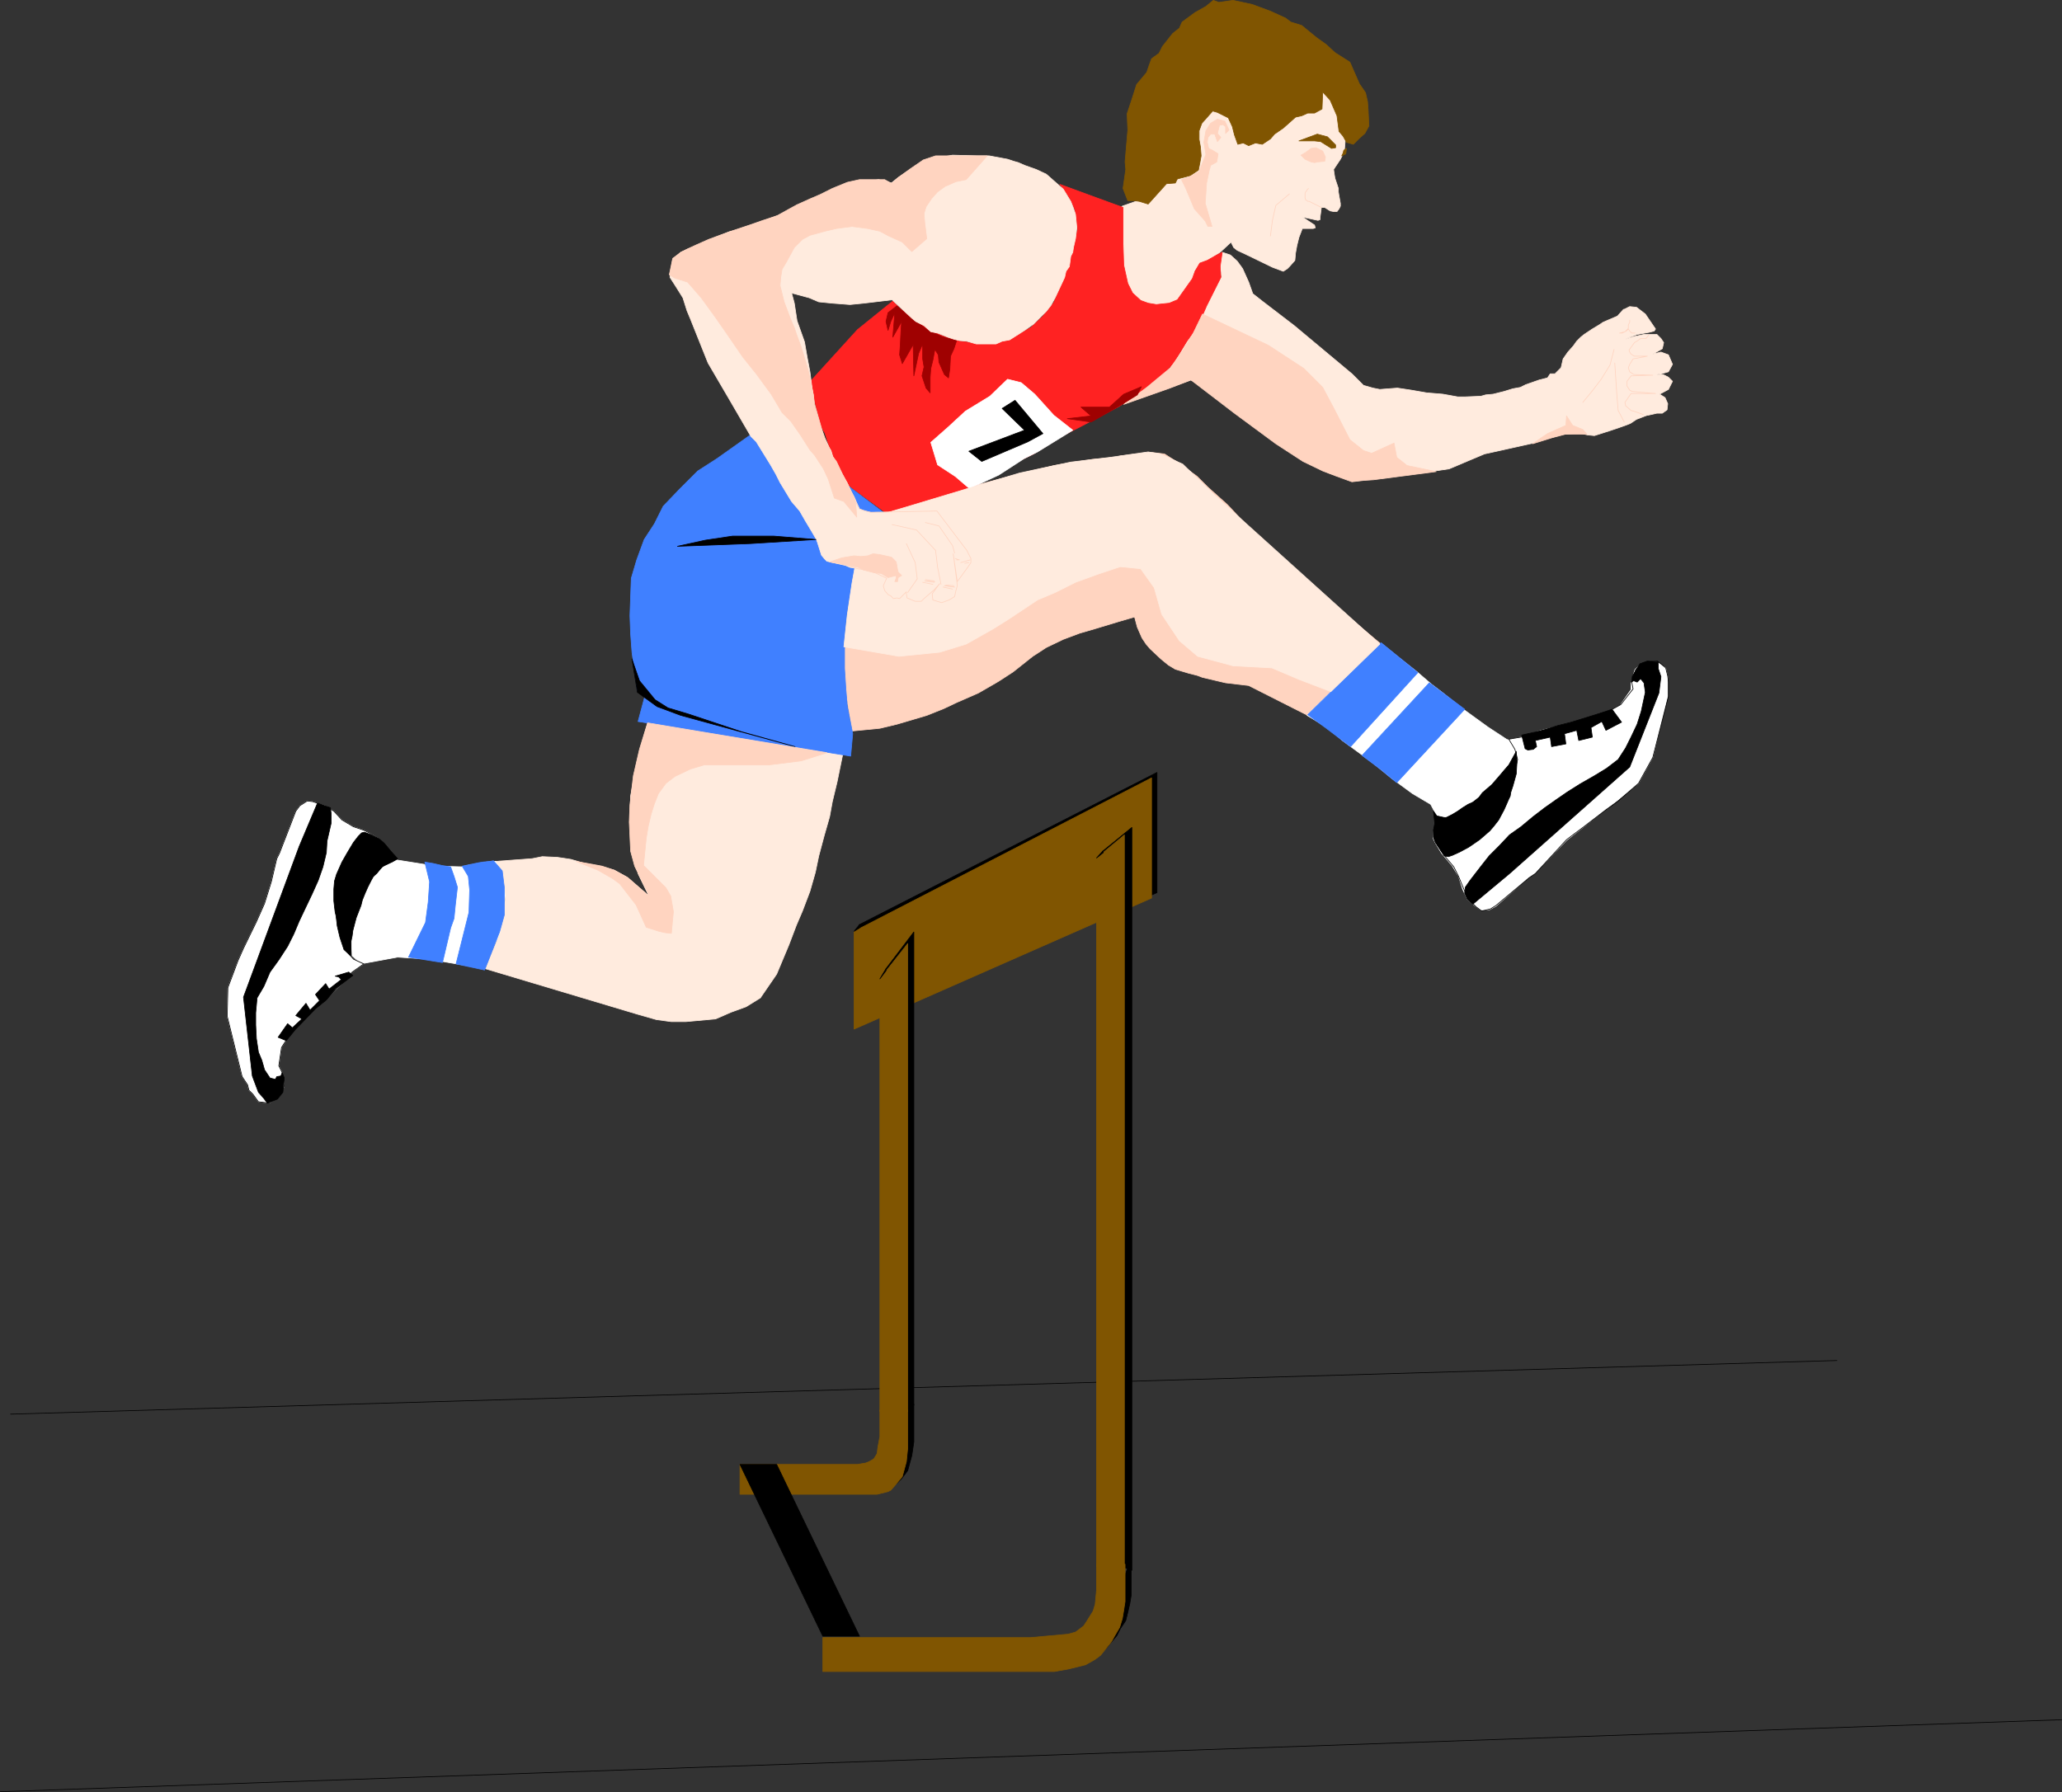 <?xml version="1.0" encoding="UTF-8" standalone="no"?>
<svg
   version="1.0"
   width="129.809mm"
   height="112.833mm"
   id="svg78"
   sodipodi:docname="Hurdles 12.wmf"
   xmlns:inkscape="http://www.inkscape.org/namespaces/inkscape"
   xmlns:sodipodi="http://sodipodi.sourceforge.net/DTD/sodipodi-0.dtd"
   xmlns="http://www.w3.org/2000/svg"
   xmlns:svg="http://www.w3.org/2000/svg">
  <rect width="100%" height="100%" fill="#333333" stroke="none"/>
  <sodipodi:namedview
     id="namedview78"
     pagecolor="#ffffff"
     bordercolor="#000000"
     borderopacity="0.25"
     inkscape:showpageshadow="2"
     inkscape:pageopacity="0.0"
     inkscape:pagecheckerboard="0"
     inkscape:deskcolor="#d1d1d1"
     inkscape:document-units="mm" />
  <defs
     id="defs1">
    <pattern
       id="WMFhbasepattern"
       patternUnits="userSpaceOnUse"
       width="6"
       height="6"
       x="0"
       y="0" />
  </defs>
  <path
     style="fill:none;stroke:#000000;stroke-width:0.162px;stroke-linecap:round;stroke-linejoin:round;stroke-miterlimit:4;stroke-dasharray:none;stroke-opacity:1"
     d="M 2.505,336.527 437.047,323.76"
     id="path1" />
  <path
     style="fill:#ffebde;fill-opacity:1;fill-rule:evenodd;stroke:#ffebde;stroke-width:0.162px;stroke-linecap:round;stroke-linejoin:round;stroke-miterlimit:4;stroke-dasharray:none;stroke-opacity:1"
     d="m 266.236,49.853 -12.605,28.603 29.734,-6.625 0.97,-7.433 1.293,-1.778 2.747,-1.131 2.101,-1.616 2.424,-2.262 0.646,1.293 0.808,0.646 2.747,1.293 5.656,2.747 2.586,0.97 0.97,-0.646 0.485,-0.485 1.293,-1.454 0.162,-1.778 0.323,-1.778 0.485,-1.939 0.808,-2.101 h 2.586 l 0.485,-0.162 -0.162,-0.646 -2.909,-1.939 3.717,0.808 0.485,-0.162 v -0.323 -0.162 l 0.162,-1.131 0.162,-1.293 h 0.808 l 1.293,0.808 0.808,0.162 h 0.808 l 0.485,-0.646 0.162,-0.323 0.162,-0.323 v -0.646 l -0.323,-1.778 -0.162,-0.97 v -0.808 l -0.808,-2.424 -0.162,-0.97 -0.162,-1.131 0.97,-1.454 0.646,-0.97 0.646,-1.293 0.323,-0.97 0.162,-1.939 1.454,-7.272 -30.704,-23.916 -19.877,45.247 -0.646,0.162 -3.232,1.131 z"
     id="path2" />
  <path
     style="fill:#ffd4c0;fill-opacity:1;fill-rule:evenodd;stroke:#ffd4c0;stroke-width:0.162px;stroke-linecap:round;stroke-linejoin:round;stroke-miterlimit:4;stroke-dasharray:none;stroke-opacity:1"
     d="m 202.727,173.96 6.626,-0.646 4.04,-0.97 7.11,-2.101 4.04,-1.616 3.07,-1.454 5.171,-2.262 4.202,-2.424 0.808,-0.485 3.232,-2.101 4.686,-3.717 3.232,-2.101 4.04,-1.939 3.878,-1.454 3.878,-1.131 5.333,-1.616 3.878,-1.131 0.646,2.424 1.131,2.586 0.97,1.454 0.97,1.131 2.586,2.424 1.778,1.454 1.616,0.97 3.232,0.97 1.939,0.485 1.293,0.485 5.494,1.293 5.494,0.646 14.382,7.272 14.382,-14.221 2.909,-2.747 -25.533,-21.331 -11.15,-11.958 -4.686,-4.202 -2.586,-2.586 -4.202,-3.07 -3.555,-2.262 -2.747,-0.323 -3.717,0.323 -4.04,0.485 -1.131,0.323 -5.494,0.485 -5.171,0.808 -3.878,0.646 -6.949,1.616 -6.141,1.616 -4.848,1.293 -4.04,1.293 -5.171,1.454 -18.099,5.333 -1.939,9.211 -1.616,10.181 -1.131,9.696 -0.162,4.848 v 4.848 z"
     id="path3" />
  <path
     style="fill:#ffebde;fill-opacity:1;fill-rule:evenodd;stroke:#ffebde;stroke-width:0.162px;stroke-linecap:round;stroke-linejoin:round;stroke-miterlimit:4;stroke-dasharray:none;stroke-opacity:1"
     d="m 200.626,178.969 -1.454,7.11 -1.131,4.686 -0.646,3.555 -1.293,4.525 -1.293,4.848 -0.808,3.878 -1.293,4.525 -1.778,4.686 -1.454,3.394 -1.778,4.686 -2.909,6.949 -3.878,5.656 -3.394,2.101 -3.555,1.293 -3.717,1.616 -3.555,0.323 -3.555,0.323 h -3.394 l -3.555,-0.485 -4.525,-1.293 -36.198,-10.827 1.293,-3.232 1.454,-3.394 0.646,-3.232 0.808,-3.232 0.485,-3.232 -0.162,-3.07 -0.646,-3.232 -1.454,-2.909 8.726,-0.646 2.424,-0.485 3.555,0.162 3.232,0.485 3.232,0.97 3.555,0.646 3.555,0.97 2.909,1.616 5.333,4.525 -2.586,-5.333 -0.808,-4.525 -0.646,-4.686 -0.485,-4.363 0.162,-4.848 0.808,-4.525 0.97,-4.525 1.131,-4.363 1.131,-3.878 0.808,0.485 z"
     id="path4" />
  <path
     style="fill:#ffebde;fill-opacity:1;fill-rule:evenodd;stroke:#ffebde;stroke-width:0.162px;stroke-linecap:round;stroke-linejoin:round;stroke-miterlimit:4;stroke-dasharray:none;stroke-opacity:1"
     d="m 316.17,112.553 -5.979,-2.909 -10.181,-7.433 -4.363,-3.07 -9.211,-6.949 -3.07,-1.778 -15.675,5.494 5.171,-3.717 2.101,-1.131 3.07,-2.909 3.07,-4.686 2.262,-4.202 5.656,-10.665 1.616,-2.747 -0.646,-4.525 0.808,-1.293 1.939,0.646 1.616,1.454 1.293,1.778 1.454,3.232 0.97,2.747 2.262,1.778 7.595,5.818 13.736,11.473 1.778,1.778 0.97,0.97 2.262,0.646 1.616,0.323 4.202,-0.323 3.232,0.485 3.717,0.646 3.878,0.323 3.555,0.646 h 1.616 l 3.878,-0.162 1.131,-0.323 1.778,-0.162 2.586,-0.646 2.101,-0.646 1.778,-0.323 1.293,-0.646 3.232,-1.131 1.939,-0.485 0.646,-0.97 h 1.131 l 1.454,-1.454 0.485,-2.101 1.131,-1.616 1.293,-1.454 0.808,-1.131 0.97,-0.97 0.808,-0.646 1.939,-1.293 1.616,-0.97 0.97,-0.646 1.131,-0.485 2.262,-0.97 1.454,-1.616 h 0.162 l 1.293,-0.646 1.616,0.162 2.101,1.616 2.424,3.555 -0.323,0.485 -1.293,0.323 -2.747,0.485 -1.778,0.646 -0.97,0.485 2.101,-0.646 2.262,-0.485 h 1.616 1.454 l 0.97,0.97 0.646,0.97 -0.323,1.454 -2.262,1.293 1.939,-0.485 1.778,0.646 0.97,2.262 -0.97,1.778 -1.778,0.485 -0.97,0.162 h 1.454 l 1.293,0.646 0.97,0.97 -0.97,1.939 -2.101,1.131 1.293,0.808 0.646,1.454 -0.162,1.454 -1.131,0.808 h -1.293 l -2.101,0.485 h -0.162 l -0.485,0.162 -2.101,0.808 -1.454,0.97 -0.808,0.323 -2.262,0.808 -1.939,0.646 -3.555,1.131 -1.616,-0.162 -2.101,-0.485 -2.909,0.323 h -1.131 l -1.939,0.646 -2.424,0.485 -2.424,0.97 -11.635,2.586 -8.403,3.555 -7.918,1.131 -14.706,1.778 z"
     id="path5" />
  <path
     style="fill:#ff2222;fill-opacity:1;fill-rule:evenodd;stroke:#ff2222;stroke-width:0.162px;stroke-linecap:round;stroke-linejoin:round;stroke-miterlimit:4;stroke-dasharray:none;stroke-opacity:1"
     d="m 252.177,43.874 2.262,3.232 1.293,2.747 0.646,4.686 -0.97,4.202 -1.131,4.202 -1.616,4.202 -1.939,4.848 -2.586,3.232 -2.909,2.747 -3.394,1.778 -4.848,1.778 -4.686,0.162 -3.717,-0.485 -4.363,-1.293 -3.394,-1.616 -3.555,-2.424 -2.909,-2.262 -1.939,-1.939 -8.403,6.787 -11.312,12.443 2.586,10.504 0.97,1.616 3.555,10.989 10.827,7.918 9.05,-2.262 5.01,-1.293 4.202,-1.778 2.909,-0.808 4.363,-2.586 5.656,-3.232 4.04,-1.939 6.302,-4.04 4.202,-2.101 6.787,-3.555 3.07,-1.616 4.848,-3.232 2.909,-1.939 2.586,-2.101 2.747,-3.232 3.07,-5.01 2.586,-3.555 2.101,-4.848 3.394,-6.787 -0.162,-2.586 0.485,-3.394 -1.293,0.646 -2.262,1.293 -1.778,0.646 -1.131,1.939 -0.646,1.778 -3.555,5.01 -1.939,0.808 -1.616,0.162 -1.454,0.162 -1.939,-0.323 -1.778,-0.646 -1.939,-1.778 -1.131,-2.262 -0.97,-4.363 -0.162,-5.01 v -3.878 -4.848 l -3.555,-1.293 z"
     id="path6" />
  <path
     style="fill:#ffd4c0;fill-opacity:1;fill-rule:evenodd;stroke:#ffd4c0;stroke-width:0.162px;stroke-linecap:round;stroke-linejoin:round;stroke-miterlimit:4;stroke-dasharray:none;stroke-opacity:1"
     d="m 314.716,92.191 -4.525,-4.525 -8.403,-5.494 -15.675,-7.433 -2.262,4.686 -2.586,4.202 -2.747,3.878 -5.656,4.686 -5.494,4.04 10.989,-3.878 5.01,-1.939 10.342,7.918 9.858,7.272 6.464,4.202 4.686,2.262 3.394,1.293 3.555,1.293 2.747,-0.323 2.424,-0.162 14.867,-1.939 -6.949,-1.454 -2.424,-1.939 -0.646,-3.394 -5.333,2.424 -1.939,-0.646 -3.232,-2.586 -3.717,-7.272 z"
     id="path7" />
  <path
     style="fill:#4080ff;fill-opacity:1;fill-rule:evenodd;stroke:#4080ff;stroke-width:0.162px;stroke-linecap:round;stroke-linejoin:round;stroke-miterlimit:4;stroke-dasharray:none;stroke-opacity:1"
     d="m 170.569,109.159 -4.525,2.909 -4.525,4.525 -3.717,3.878 -2.101,4.202 -2.424,3.717 -1.778,4.848 -1.293,4.363 -0.162,4.363 -0.162,4.525 0.162,4.363 0.323,4.363 0.646,4.686 0.646,4.525 1.939,0.646 -1.778,6.625 50.581,8.241 0.485,-5.333 -1.293,-6.625 -0.323,-3.878 -0.323,-5.01 v -4.525 l 0.162,-4.525 0.485,-4.525 3.878,-22.462 4.686,-1.131 -27.957,-21.008 z"
     id="path8" />
  <path
     style="fill:#ffffff;fill-opacity:1;fill-rule:evenodd;stroke:#ffffff;stroke-width:0.162px;stroke-linecap:round;stroke-linejoin:round;stroke-miterlimit:4;stroke-dasharray:none;stroke-opacity:1"
     d="m 255.247,102.372 -4.525,-3.555 -4.525,-5.01 -3.232,-2.747 -3.232,-0.808 -4.202,4.04 -5.818,3.555 -4.202,3.878 -4.04,3.555 1.616,5.333 4.202,2.747 3.394,2.909 6.949,-3.232 5.979,-3.878 3.232,-1.616 z"
     id="path9" />
  <path
     style="fill:#ffffff;fill-opacity:1;fill-rule:evenodd;stroke:#ffffff;stroke-width:0.162px;stroke-linecap:round;stroke-linejoin:round;stroke-miterlimit:4;stroke-dasharray:none;stroke-opacity:1"
     d="m 341.056,199.654 0.485,0.97 1.454,2.424 0.97,1.131 1.616,1.939 1.454,2.424 0.97,3.07 1.131,2.424 2.101,1.778 1.131,0.808 2.101,-0.162 1.454,-0.808 7.757,-6.787 1.454,-0.97 3.717,-3.878 3.878,-4.04 3.717,-2.909 5.494,-4.363 2.747,-2.101 5.171,-4.202 3.394,-6.141 3.555,-14.544 v -2.262 -1.131 -1.293 l -0.485,-2.101 -2.101,-1.454 -1.939,0.162 -1.616,0.323 -1.616,1.293 -0.97,3.07 v 1.778 l -2.586,3.717 -2.909,1.616 -1.454,0.323 -4.04,1.454 -10.342,2.586 -4.848,1.616 -3.232,0.646 1.616,2.262 0.808,2.424 -0.323,1.454 -0.485,0.646 -0.485,1.293 -0.808,1.454 -0.97,1.778 -1.293,2.101 -0.808,1.293 -0.97,1.454 -1.293,1.293 -1.293,1.454 -1.293,0.97 -3.07,1.616 -1.778,0.162 -1.939,0.808 -0.97,-0.323 -0.646,-0.485 -0.808,-0.97 -0.808,1.131 z"
     id="path10" />
  <path
     style="fill:#ffffff;fill-opacity:1;fill-rule:evenodd;stroke:#ffffff;stroke-width:0.162px;stroke-linecap:round;stroke-linejoin:round;stroke-miterlimit:4;stroke-dasharray:none;stroke-opacity:1"
     d="m 344.288,194.321 -0.97,0.162 -1.454,-0.323 -1.454,-2.747 -4.363,-2.586 -4.848,-3.555 -4.525,-3.717 -7.272,-5.333 -3.07,-2.747 -5.333,-3.232 17.614,-17.129 4.04,3.232 4.525,3.555 3.394,2.909 2.747,2.101 4.202,3.394 6.464,4.686 5.171,3.394 0.808,1.293 0.808,1.616 -1.616,2.586 -2.101,2.747 -2.262,2.262 -3.717,3.394 -2.101,1.454 -2.262,1.293 z"
     id="path11" />
  <path
     style="fill:#000000;fill-opacity:1;fill-rule:evenodd;stroke:#000000;stroke-width:0.162px;stroke-linecap:round;stroke-linejoin:round;stroke-miterlimit:4;stroke-dasharray:none;stroke-opacity:1"
     d="m 348.652,211.127 -0.162,1.454 0.646,1.454 1.293,1.131 8.726,-7.272 28.603,-25.371 6.949,-17.614 0.485,-3.878 -0.646,-1.939 v -1.616 l -2.586,-0.162 -1.778,0.646 -1.778,2.909 -0.323,1.454 0.646,-0.323 0.808,0.323 0.808,-0.808 0.808,0.97 0.323,2.262 -0.485,2.262 -0.485,2.262 -0.97,3.07 -1.454,3.07 -1.293,2.586 -1.778,2.747 -2.747,2.101 -2.909,1.778 -3.394,1.939 -3.07,1.939 -2.586,1.778 -2.747,1.939 -2.747,2.101 -2.909,2.424 -2.747,1.939 -2.424,2.586 -2.424,2.424 -1.778,2.262 -2.747,3.555 z"
     id="path12" />
  <path
     style="fill:#000000;fill-opacity:1;fill-rule:evenodd;stroke:#000000;stroke-width:0.162px;stroke-linecap:round;stroke-linejoin:round;stroke-miterlimit:4;stroke-dasharray:none;stroke-opacity:1"
     d="m 343.642,203.693 0.97,0.162 0.97,-0.323 1.778,-0.808 2.101,-1.131 2.586,-1.778 2.424,-2.101 0.97,-1.131 1.131,-1.454 1.293,-2.424 0.646,-1.454 0.485,-1.131 0.323,-0.646 0.162,-0.97 0.485,-1.454 0.808,-2.909 0.162,-2.747 -0.162,-2.586 -1.778,3.232 -1.131,1.293 -0.808,0.97 -2.101,2.424 -2.262,1.939 -0.808,1.131 -1.454,1.131 -1.131,0.485 -1.293,0.808 -1.131,0.808 -1.293,0.808 -1.616,0.808 -0.646,-0.162 -1.454,-0.323 -0.808,-1.131 0.323,2.909 -0.323,1.616 v 1.616 l 0.485,1.293 1.454,2.262 z"
     id="path13" />
  <path
     style="fill:#4080ff;fill-opacity:1;fill-rule:evenodd;stroke:#4080ff;stroke-width:0.162px;stroke-linecap:round;stroke-linejoin:round;stroke-miterlimit:4;stroke-dasharray:none;stroke-opacity:1"
     d="m 311.16,170.081 17.453,-17.129 8.726,7.11 -15.998,17.614 -5.333,-4.04 z"
     id="path14" />
  <path
     style="fill:#4080ff;fill-opacity:1;fill-rule:evenodd;stroke:#4080ff;stroke-width:0.162px;stroke-linecap:round;stroke-linejoin:round;stroke-miterlimit:4;stroke-dasharray:none;stroke-opacity:1"
     d="m 324.088,179.777 15.998,-17.291 8.403,6.302 -16.16,17.453 -3.717,-3.07 z"
     id="path15" />
  <path
     style="fill:#000000;fill-opacity:1;fill-rule:evenodd;stroke:#000000;stroke-width:0.162px;stroke-linecap:round;stroke-linejoin:round;stroke-miterlimit:4;stroke-dasharray:none;stroke-opacity:1"
     d="m 362.064,174.929 0.808,3.232 0.646,0.323 1.293,-0.162 0.808,-0.646 -0.323,-1.454 3.555,-0.808 0.323,2.262 3.394,-0.646 -0.323,-2.424 2.909,-0.808 0.485,2.424 3.232,-0.808 -0.323,-2.262 2.586,-1.454 0.97,2.101 3.717,-1.939 -2.262,-3.07 -2.909,0.97 -6.787,2.101 -3.232,0.808 -3.555,1.131 z"
     id="path16" />
  <path
     style="fill:none;stroke:#000000;stroke-width:0.162px;stroke-linecap:round;stroke-linejoin:round;stroke-miterlimit:4;stroke-dasharray:none;stroke-opacity:1"
     d="m 341.218,199.654 0.323,0.808 1.778,2.586 0.808,1.131 1.778,2.101 1.131,2.262 1.131,2.747 1.131,2.586 1.939,1.939 1.293,0.97 2.101,-0.485 1.293,-0.808 7.918,-6.625 1.454,-0.97 3.717,-4.04 3.717,-4.04 3.878,-2.909 5.494,-4.202 2.747,-1.939 5.01,-4.363 3.394,-6.141 3.717,-14.544 v -2.262 -1.131 l -0.162,-1.454 -0.485,-1.939 -1.939,-1.616 -1.939,0.162 -1.616,0.323 -1.616,1.454 -0.97,3.07 0.323,1.616 -2.909,3.717 -2.909,1.616 -1.454,0.323 -4.04,1.616 -10.342,2.586 -5.01,1.616 -2.909,0.485 1.454,2.424 0.646,2.424 -0.323,1.293 -0.323,0.646 -0.646,1.454 -0.646,1.293 -0.97,1.939 -1.293,2.101 -0.97,1.293 -0.97,1.454 -1.131,1.131 -1.293,1.454 -1.293,1.131 -3.232,1.454 -1.778,0.323 -1.778,0.808 -1.131,-0.485 -0.646,-0.323 -0.808,-0.808 -0.808,0.97 0.162,1.778"
     id="path17" />
  <path
     style="fill:#000000;fill-opacity:1;fill-rule:evenodd;stroke:#000000;stroke-width:0.162px;stroke-linecap:round;stroke-linejoin:round;stroke-miterlimit:4;stroke-dasharray:none;stroke-opacity:1"
     d="m 150.369,156.83 1.293,7.918 4.686,3.394 5.656,2.101 27.149,7.433 -12.766,-3.555 -12.605,-4.202 -4.848,-1.454 -3.07,-1.939 -3.717,-4.525 -1.293,-3.717 z"
     id="path18" />
  <path
     style="fill:none;stroke:#ffffff;stroke-width:0.162px;stroke-linecap:round;stroke-linejoin:round;stroke-miterlimit:4;stroke-dasharray:none;stroke-opacity:1"
     d="m 201.919,153.275 h 0.97"
     id="path19" />
  <path
     style="fill:#ffebde;fill-opacity:1;fill-rule:evenodd;stroke:#ffebde;stroke-width:0.162px;stroke-linecap:round;stroke-linejoin:round;stroke-miterlimit:4;stroke-dasharray:none;stroke-opacity:1"
     d="m 276.093,108.028 -2.909,-0.485 -9.05,1.293 -9.373,1.131 -12.12,2.586 -12.443,3.717 -24.725,7.433 -2.747,15.029 -1.131,7.595 -0.808,7.595 9.373,1.616 3.717,0.646 4.848,-0.485 4.848,-0.485 6.302,-1.939 6.302,-3.555 3.878,-2.424 6.787,-4.525 4.202,-1.778 4.848,-2.424 5.333,-1.939 5.333,-1.778 4.848,0.485 3.232,4.525 1.778,6.302 4.202,6.302 4.363,3.717 8.403,2.262 9.211,0.485 6.464,2.747 7.595,2.909 11.635,-11.312 -39.592,-35.713 -7.272,-7.11 z"
     id="path20" />
  <path
     style="fill:#805501;fill-opacity:1;fill-rule:evenodd;stroke:#805501;stroke-width:0.162px;stroke-linecap:round;stroke-linejoin:round;stroke-miterlimit:4;stroke-dasharray:none;stroke-opacity:1"
     d="m 323.442,32.885 1.293,-1.131 0.97,-1.778 -0.162,-3.555 -0.162,-2.262 -0.485,-2.101 -1.454,-2.101 -2.262,-5.171 -3.555,-2.262 -2.101,-1.939 -2.262,-1.616 -3.555,-2.909 -2.586,-0.808 -1.293,-0.97 -3.555,-1.616 -4.363,-1.616 -4.525,-0.97 -3.394,0.485 -1.293,-0.485 -1.778,1.454 -2.586,1.454 -3.07,2.262 -0.646,1.454 -1.616,1.293 -2.424,3.07 -0.808,1.616 -1.778,1.293 -0.646,1.778 -0.485,1.454 -2.424,2.909 -1.131,3.555 -1.131,3.394 0.162,3.878 -0.485,5.656 -0.162,1.939 0.162,1.778 -0.646,4.525 1.131,2.909 h 1.616 l 1.131,0.162 2.101,0.646 4.363,-4.848 2.101,-0.162 0.485,-0.97 3.07,-0.808 1.939,-1.293 0.323,-1.616 0.323,-1.778 -0.162,-2.101 -0.323,-1.778 v -2.101 l 0.646,-1.778 2.586,-2.909 1.131,0.323 1.293,0.646 1.293,0.646 0.97,2.101 0.485,1.939 0.808,2.262 1.293,-0.323 1.293,0.646 1.616,-0.646 1.616,0.323 1.939,-1.293 0.97,-1.131 2.101,-1.454 2.909,-2.586 1.454,-0.323 1.454,-0.646 h 1.616 l 1.778,-0.97 0.162,-4.04 1.778,1.939 1.616,3.717 0.485,3.717 0.97,1.131 0.808,1.454 1.616,0.485 z"
     id="path21" />
  <path
     style="fill:none;stroke:#ffd4c0;stroke-width:0.162px;stroke-linecap:round;stroke-linejoin:round;stroke-miterlimit:4;stroke-dasharray:none;stroke-opacity:1"
     d="m 306.797,46.136 -3.232,2.747 -0.808,3.555 -0.485,3.717"
     id="path22" />
  <path
     style="fill:#ffd4c0;fill-opacity:1;fill-rule:evenodd;stroke:#ffd4c0;stroke-width:0.162px;stroke-linecap:round;stroke-linejoin:round;stroke-miterlimit:4;stroke-dasharray:none;stroke-opacity:1"
     d="m 315.2,38.379 0.162,-0.97 -0.646,-1.454 -1.616,-0.808 -1.131,0.162 -1.293,0.97 -1.131,0.646 0.97,0.97 1.454,0.646 0.808,0.162 0.646,-0.162 z"
     id="path23" />
  <path
     style="fill:#ffd4c0;fill-opacity:1;fill-rule:evenodd;stroke:#ffd4c0;stroke-width:0.162px;stroke-linecap:round;stroke-linejoin:round;stroke-miterlimit:4;stroke-dasharray:none;stroke-opacity:1"
     d="m 292.415,30.946 -0.97,-2.101 -1.778,-0.485 -1.616,0.97 -1.131,1.778 -0.485,2.747 0.485,2.909 -1.616,4.04 -1.939,1.131 -2.262,0.808 0.97,1.939 2.101,5.01 2.586,2.909 0.646,1.293 h 0.97 l -1.616,-5.494 0.323,-4.848 0.646,-3.07 0.323,-1.131 1.454,-0.808 0.323,-1.939 -1.293,-0.808 -0.97,-0.485 -0.162,-0.808 -0.162,-0.646 0.162,-1.131 0.646,-0.808 h 0.97 l 0.646,1.778 0.808,-0.97 -0.808,-0.97 0.485,-1.939 0.808,-0.162 0.646,0.485 v 1.616 z"
     id="path24" />
  <path
     style="fill:#805501;fill-opacity:1;fill-rule:evenodd;stroke:#805501;stroke-width:0.162px;stroke-linecap:round;stroke-linejoin:round;stroke-miterlimit:4;stroke-dasharray:none;stroke-opacity:1"
     d="m 313.423,31.915 -4.363,1.616 h 3.717 l 1.454,0.162 2.586,1.616 0.97,-0.162 v -0.646 l -1.939,-1.939 z"
     id="path25" />
  <path
     style="fill:#805501;fill-opacity:1;fill-rule:evenodd;stroke:#805501;stroke-width:0.162px;stroke-linecap:round;stroke-linejoin:round;stroke-miterlimit:4;stroke-dasharray:none;stroke-opacity:1"
     d="m 319.887,35.632 0.485,-0.323 -0.162,1.293 -0.97,0.485 0.323,-0.646 0.162,-0.646 z"
     id="path26" />
  <path
     style="fill:#ffd4c0;fill-opacity:1;fill-rule:evenodd;stroke:#ffd4c0;stroke-width:0.162px;stroke-linecap:round;stroke-linejoin:round;stroke-miterlimit:4;stroke-dasharray:none;stroke-opacity:1"
     d="m 153.116,205.956 5.333,5.333 1.131,1.939 0.646,3.717 -0.485,5.171 -1.454,-0.162 -1.454,-0.323 -3.07,-0.97 -2.424,-5.333 -3.878,-5.01 -1.778,-1.293 -3.394,-1.939 -5.171,-2.101 6.141,1.131 2.909,0.97 3.232,1.778 5.171,4.525 -3.555,-7.272 -0.97,-3.555 -0.323,-6.949 0.162,-4.04 0.808,-6.949 1.454,-6.302 1.939,-6.302 42.662,7.11 -6.141,1.939 -7.757,0.97 h -15.352 l -3.232,0.97 -3.717,1.778 -2.101,1.616 -1.778,2.424 -0.97,2.424 -0.808,2.586 -0.646,2.747 -0.485,2.909 z"
     id="path27" />
  <path
     style="fill:#ffffff;fill-opacity:1;fill-rule:evenodd;stroke:#ffffff;stroke-width:0.162px;stroke-linecap:round;stroke-linejoin:round;stroke-miterlimit:4;stroke-dasharray:none;stroke-opacity:1"
     d="m 87.345,210.965 2.101,-2.909 2.101,-2.101 1.778,-0.646 1.131,-0.646 9.211,1.454 6.302,0.162 1.131,-0.323 1.939,-0.323 2.586,-0.485 2.262,-0.162 1.616,3.07 0.485,3.878 0.162,1.131 -0.485,2.747 -0.323,2.747 -0.485,3.555 -1.778,3.878 -1.293,2.747 -0.485,1.778 -13.251,-2.262 -7.434,-0.485 -7.918,1.454 -1.454,-0.485 -1.454,-1.293 -0.162,-3.717 0.323,-2.262 0.323,-2.262 z"
     id="path28" />
  <path
     style="fill:#4080ff;fill-opacity:1;fill-rule:evenodd;stroke:#4080ff;stroke-width:0.162px;stroke-linecap:round;stroke-linejoin:round;stroke-miterlimit:4;stroke-dasharray:none;stroke-opacity:1"
     d="m 119.503,207.249 0.485,3.878 v 6.625 l -1.131,4.04 -3.555,9.049 -6.787,-1.454 3.07,-12.281 0.162,-5.333 -0.323,-3.232 -1.454,-2.424 3.878,-0.808 0.97,-0.162 1.778,-0.162 0.808,-0.162 z"
     id="path29" />
  <path
     style="fill:#4080ff;fill-opacity:1;fill-rule:evenodd;stroke:#4080ff;stroke-width:0.162px;stroke-linecap:round;stroke-linejoin:round;stroke-miterlimit:4;stroke-dasharray:none;stroke-opacity:1"
     d="m 107.221,206.279 0.808,2.262 0.808,2.586 -0.485,4.202 -0.323,3.232 -0.808,2.262 -1.939,8.241 -8.08,-1.293 4.04,-8.241 0.646,-4.848 0.323,-4.848 -1.131,-4.686 1.939,0.323 2.101,0.485 z"
     id="path30" />
  <path
     style="fill:#9f0101;fill-opacity:1;fill-rule:evenodd;stroke:#9f0101;stroke-width:0.162px;stroke-linecap:round;stroke-linejoin:round;stroke-miterlimit:4;stroke-dasharray:none;stroke-opacity:1"
     d="m 263.973,96.878 3.394,-3.07 4.202,-1.778 -0.97,1.939 -5.01,3.07 -5.979,3.394 -5.656,-0.808 5.656,-0.646 -2.424,-2.101 z"
     id="path31" />
  <path
     style="fill:#ffffff;fill-opacity:1;fill-rule:evenodd;stroke:#ffffff;stroke-width:0.162px;stroke-linecap:round;stroke-linejoin:round;stroke-miterlimit:4;stroke-dasharray:none;stroke-opacity:1"
     d="m 90.738,200.138 -0.646,-0.485 -2.262,-1.454 -1.293,-0.646 -2.424,-0.808 -2.747,-1.616 -1.939,-2.101 -2.262,-1.293 -2.747,-0.97 -1.293,-0.162 -1.778,1.131 -0.97,1.293 -3.878,10.019 -0.646,1.293 -1.293,5.494 -1.616,5.171 -1.939,4.363 -3.07,6.302 -1.293,2.909 -2.424,6.464 -0.162,6.787 3.555,14.382 1.293,1.939 0.323,1.293 0.97,0.97 1.293,1.778 2.586,0.323 1.454,-1.131 1.131,-0.808 0.97,-2.101 -0.485,-3.232 -0.808,-1.616 0.646,-4.363 1.778,-2.747 0.97,-1.293 2.747,-2.909 7.918,-7.272 3.394,-3.717 2.747,-1.939 -2.424,-1.131 -1.778,-1.939 -0.646,-1.616 0.162,-0.485 -0.162,-1.454 v -1.939 -1.778 l 0.323,-2.424 0.323,-1.293 v -1.939 l 0.323,-1.778 0.808,-1.939 0.485,-1.454 1.939,-2.747 1.131,-1.131 1.778,-1.293 0.808,-0.323 0.808,-0.162 1.293,0.808 0.162,-1.616 z"
     id="path32" />
  <path
     style="fill:#000000;fill-opacity:1;fill-rule:evenodd;stroke:#000000;stroke-width:0.162px;stroke-linecap:round;stroke-linejoin:round;stroke-miterlimit:4;stroke-dasharray:none;stroke-opacity:1"
     d="m 78.78,193.513 -0.162,-1.293 -1.454,-0.485 -1.616,-0.646 -4.363,10.342 -13.251,35.875 2.101,18.745 1.454,3.878 1.293,1.454 0.808,1.131 2.424,-0.97 1.293,-1.616 0.323,-3.394 -0.485,-1.293 -0.323,0.808 -0.97,0.162 -0.323,0.646 -1.293,-0.323 -1.293,-1.939 -0.646,-2.262 -0.808,-1.939 -0.485,-3.232 -0.162,-3.232 v -2.909 l 0.323,-3.555 1.616,-2.747 1.454,-3.394 2.101,-2.909 2.101,-3.232 1.454,-2.909 1.293,-3.07 1.454,-3.07 1.616,-3.394 1.454,-3.232 1.131,-3.232 0.808,-3.394 0.162,-2.747 0.97,-4.202 z"
     id="path33" />
  <path
     style="fill:#000000;fill-opacity:1;fill-rule:evenodd;stroke:#000000;stroke-width:0.162px;stroke-linecap:round;stroke-linejoin:round;stroke-miterlimit:4;stroke-dasharray:none;stroke-opacity:1"
     d="m 86.698,198.038 -0.646,0.162 -0.808,0.808 -1.131,1.454 -1.454,2.424 -1.293,2.262 -1.293,2.909 -0.485,1.616 -0.162,1.939 v 2.747 l 0.162,1.454 0.162,1.293 0.162,0.646 0.162,1.131 0.162,1.454 0.646,2.747 0.97,2.909 1.616,1.454 v -3.232 l 0.323,-1.454 0.162,-1.293 0.808,-3.07 1.131,-2.909 0.323,-1.293 0.646,-1.616 0.646,-1.454 0.485,-0.97 0.808,-1.616 0.808,-0.646 1.293,-1.616 0.646,-0.323 1.293,-0.646 1.778,-0.97 -1.616,-1.778 -0.808,-0.97 -0.808,-0.97 -1.131,-0.97 -2.262,-1.131 z"
     id="path34" />
  <path
     style="fill:#000000;fill-opacity:1;fill-rule:evenodd;stroke:#000000;stroke-width:0.162px;stroke-linecap:round;stroke-linejoin:round;stroke-miterlimit:4;stroke-dasharray:none;stroke-opacity:1"
     d="m 83.951,232.135 -0.97,-0.808 -3.232,0.97 0.808,0.162 0.646,0.646 -2.909,2.262 -0.808,-1.293 -2.424,2.586 0.97,1.454 -2.262,2.262 -0.97,-1.616 -2.424,2.909 1.454,0.808 -2.262,2.101 -1.131,-0.97 -2.262,3.232 1.939,0.808 2.101,-2.586 4.848,-5.01 2.586,-2.101 2.262,-2.747 z"
     id="path35" />
  <path
     style="fill:none;stroke:#ffd4c0;stroke-width:0.162px;stroke-linecap:round;stroke-linejoin:round;stroke-miterlimit:4;stroke-dasharray:none;stroke-opacity:1"
     d="m 384.042,83.142 -0.97,3.717 -2.101,3.394 -2.101,2.747 -2.262,2.747"
     id="path36" />
  <path
     style="fill:none;stroke:#ffd4c0;stroke-width:0.162px;stroke-linecap:round;stroke-linejoin:round;stroke-miterlimit:4;stroke-dasharray:none;stroke-opacity:1"
     d="m 384.204,86.374 0.485,7.433 0.323,3.878 1.454,2.747"
     id="path37" />
  <path
     style="fill:none;stroke:#ffd4c0;stroke-width:0.162px;stroke-linecap:round;stroke-linejoin:round;stroke-miterlimit:4;stroke-dasharray:none;stroke-opacity:1"
     d="m 392.284,79.748 -0.646,0.808 h -1.293 l -0.646,0.485 -0.808,0.485 -1.293,1.778 0.162,0.485 0.323,0.485 0.808,0.485 h 3.07 l -3.394,0.646 -0.808,1.293 -0.323,0.808 0.323,0.97 0.97,0.646 4.525,0.162 -5.171,0.162 -0.97,1.293 v 1.131 l 0.323,0.485 0.323,0.485 0.646,0.323 5.494,0.485 h -5.818 l -1.454,2.101 0.162,0.808 1.293,1.131 0.646,0.162 2.262,0.808"
     id="path38" />
  <path
     style="fill:#ffd4c0;fill-opacity:1;fill-rule:evenodd;stroke:#ffd4c0;stroke-width:0.162px;stroke-linecap:round;stroke-linejoin:round;stroke-miterlimit:4;stroke-dasharray:none;stroke-opacity:1"
     d="m 374.184,101.241 -1.454,-2.262 -0.162,2.262 -4.363,1.939 -3.555,2.424 4.686,-1.454 3.07,-0.808 h 5.171 l -0.97,-1.131 z"
     id="path39" />
  <path
     style="fill:none;stroke:#ffd4c0;stroke-width:0.162px;stroke-linecap:round;stroke-linejoin:round;stroke-miterlimit:4;stroke-dasharray:none;stroke-opacity:1"
     d="m 387.759,76.193 v 0.485 l -0.323,0.646 v 0.808 l -0.808,0.808 -1.293,0.323 h 0.646 l 0.97,-0.485 0.485,-0.485 0.323,0.485 0.485,0.485 h 0.808"
     id="path40" />
  <path
     style="fill:none;stroke:#000000;stroke-width:0.162px;stroke-linecap:round;stroke-linejoin:round;stroke-miterlimit:4;stroke-dasharray:none;stroke-opacity:1"
     d="m 90.738,200.138 -0.646,-0.485 -2.262,-1.454 -1.293,-0.646 -2.424,-0.808 -2.747,-1.616 -1.939,-2.101 -2.262,-1.293 -2.747,-0.97 -1.293,-0.162 -1.778,1.131 -0.97,1.293 -3.878,10.019 -0.646,1.293 -1.293,5.494 -1.616,5.171 -1.939,4.363 -3.07,6.302 -1.293,2.909 -2.424,6.464 -0.162,6.787 3.555,14.382 1.293,1.939 0.323,1.293 0.97,0.97 1.293,1.778 2.586,0.323 1.454,-1.131 1.131,-0.808 0.97,-2.101 -0.485,-3.232 -0.808,-1.616 0.646,-4.363 1.778,-2.747 0.97,-1.293 2.747,-2.909 7.918,-7.272 3.394,-3.717 2.747,-1.939 -2.424,-1.131 -1.778,-1.939 -0.646,-1.616 0.162,-0.485 -0.162,-1.454 v -1.939 -1.778 l 0.323,-2.424 0.323,-1.293 v -1.939 l 0.323,-1.778 0.808,-1.939 0.485,-1.454 1.939,-2.747 1.131,-1.131 1.778,-1.293 0.808,-0.323 0.808,-0.162 1.293,0.808 0.162,-1.616 -1.131,-1.616"
     id="path41" />
  <path
     style="fill:#000000;fill-opacity:1;fill-rule:evenodd;stroke:#000000;stroke-width:0.162px;stroke-linecap:round;stroke-linejoin:round;stroke-miterlimit:4;stroke-dasharray:none;stroke-opacity:1"
     d="m 241.511,95.262 6.626,7.918 -3.555,1.939 -10.989,4.686 -3.07,-2.424 13.251,-5.01 -5.333,-5.171 z"
     id="path42" />
  <path
     style="fill:#9f0101;fill-opacity:1;fill-rule:evenodd;stroke:#9f0101;stroke-width:0.162px;stroke-linecap:round;stroke-linejoin:round;stroke-miterlimit:4;stroke-dasharray:none;stroke-opacity:1"
     d="m 211.292,74.416 -0.485,2.101 0.485,2.101 0.646,-2.101 0.97,-2.101 -0.485,5.818 2.101,-3.717 -0.162,2.424 -0.162,3.232 -0.162,2.262 0.646,2.101 1.293,-2.262 1.293,-2.262 0.162,7.433 1.131,-5.333 0.97,-2.262 v 3.555 l 0.323,1.939 -0.485,2.101 0.97,2.909 0.97,1.131 v -3.717 l 0.162,-2.101 0.485,-1.939 0.485,-2.586 0.808,1.293 0.162,1.778 1.293,2.909 0.97,0.808 0.323,-2.101 0.162,-3.07 0.808,-1.778 0.646,-1.939 -3.555,-0.97 -3.394,-1.616 -4.363,-3.232 -2.909,-2.424 z"
     id="path43" />
  <path
     style="fill:#ffebde;fill-opacity:1;fill-rule:evenodd;stroke:#ffebde;stroke-width:0.162px;stroke-linecap:round;stroke-linejoin:round;stroke-miterlimit:4;stroke-dasharray:none;stroke-opacity:1"
     d="m 205.474,72.153 -3.232,0.323 -4.202,-0.323 -3.232,-0.323 -2.262,-0.97 -4.202,-1.131 0.646,2.424 0.646,4.202 1.778,5.01 0.646,3.717 0.646,3.394 0.485,3.717 0.323,1.778 v 2.101 l 1.131,4.04 0.646,1.778 0.97,2.424 0.97,2.101 0.485,0.808 0.485,1.616 0.97,1.778 1.131,2.101 1.293,2.262 0.97,2.101 0.646,1.131 0.485,1.131 0.808,1.778 1.131,0.485 1.616,0.323 15.837,-0.162 7.11,9.211 0.97,1.939 v 0.97 l -0.646,1.131 -2.747,3.394 -0.646,-6.464 0.646,5.979 0.162,1.454 -0.162,1.131 -0.485,1.616 -1.293,0.808 -1.616,0.646 -2.262,-0.808 v -1.454 l 1.778,-2.262 -1.454,1.293 -2.424,2.101 -0.646,0.808 -1.454,-0.162 -1.939,-0.808 v -0.808 -0.485 l -1.616,1.454 -0.646,-0.162 -0.808,0.162 -0.808,-0.485 -0.646,-0.323 -0.808,-1.131 -0.162,-0.97 0.646,-1.939 -2.909,-1.131 -1.454,-0.646 -2.586,-0.485 -1.939,-0.323 -1.131,-0.485 -4.363,-0.97 -0.485,-0.485 -0.808,-0.97 -0.97,-3.07 -0.323,-0.808 -1.131,-1.939 -1.454,-2.424 -1.293,-2.262 -1.939,-2.262 -2.747,-4.525 -0.97,-1.939 -1.293,-2.262 -3.394,-5.494 -1.293,-1.293 -5.171,-8.888 -5.01,-8.565 -4.202,-10.504 -0.808,-1.939 -0.97,-3.07 -1.616,-2.586 -1.454,-2.262 v -0.646 l 0.323,-1.778 0.323,-1.778 1.939,-1.778 1.778,-0.808 1.778,-0.485 3.07,-1.454 1.616,-0.808 3.232,-1.293 1.939,-0.485 1.293,-0.485 4.848,-1.616 1.778,-0.646 1.778,-0.646 2.909,-1.293 1.616,-0.646 1.778,-0.323 3.394,-1.939 3.232,-1.778 1.616,-0.485 1.939,-0.808 2.101,-0.97 h 2.424 1.131 l 1.778,-0.323 3.07,0.808 1.616,-1.293 1.939,-1.293 1.778,-0.97 0.97,-0.162 3.717,-2.101 4.525,-0.808 5.979,0.162 h 2.747 l 4.363,0.808 1.454,0.485 1.131,0.323 1.454,0.646 2.747,0.97 2.424,1.131 4.04,3.555 1.778,2.909 0.646,1.616 0.485,1.454 0.162,1.616 0.162,1.616 -0.323,2.586 -0.485,2.101 -0.162,1.131 -0.485,0.97 -0.323,2.424 -0.808,1.131 -0.323,1.454 -1.131,2.424 -1.131,2.424 -0.97,1.778 -1.131,1.454 -1.616,1.616 -1.454,1.454 -2.101,1.454 -1.778,1.131 -1.778,1.131 -1.778,0.323 -1.454,0.646 h -2.909 -1.778 l -2.262,-0.646 -1.778,-0.162 -1.293,-0.323 -1.454,-0.485 -2.424,-0.97 -1.616,-0.323 -1.616,-1.454 -1.939,-0.97 -0.97,-0.808 -4.686,-4.363 z"
     id="path44" />
  <path
     style="fill:none;stroke:#ffd4c0;stroke-width:0.162px;stroke-linecap:round;stroke-linejoin:round;stroke-miterlimit:4;stroke-dasharray:none;stroke-opacity:1"
     d="m 212.261,124.834 2.909,0.646 2.909,0.646 2.262,2.424 2.262,2.424 0.485,4.04 0.808,4.04"
     id="path45" />
  <path
     style="fill:#ffd4c0;fill-opacity:1;fill-rule:evenodd;stroke:#ffd4c0;stroke-width:0.162px;stroke-linecap:round;stroke-linejoin:round;stroke-miterlimit:4;stroke-dasharray:none;stroke-opacity:1"
     d="m 197.394,133.722 2.909,-0.97 2.909,-0.485 1.616,0.162 1.616,-0.162 1.293,-0.485 1.454,0.162 2.909,0.646 1.131,1.131 0.323,1.778 0.162,0.646 0.808,0.808 -0.808,0.485 -0.162,0.97 h -0.646 l 0.323,-0.808 v -0.646 l -1.939,0.485 -1.616,-0.97 -1.616,-0.162 -2.586,-0.646 -1.293,-0.646 z"
     id="path46" />
  <path
     style="fill:#ffd4c0;fill-opacity:1;fill-rule:evenodd;stroke:#ffd4c0;stroke-width:0.162px;stroke-linecap:round;stroke-linejoin:round;stroke-miterlimit:4;stroke-dasharray:none;stroke-opacity:1"
     d="m 232.3,37.087 h 2.586 l -5.01,5.656 -2.424,0.485 -2.586,1.131 -1.778,1.293 -1.454,1.616 -1.293,1.939 -0.485,1.616 0.162,2.101 0.485,3.878 -3.555,3.07 -2.262,-2.262 -3.232,-1.454 -2.101,-1.131 -2.909,-0.646 -3.717,-0.485 -3.717,0.485 -2.747,0.646 -3.555,0.97 -1.778,0.97 -1.939,1.939 -0.97,1.778 -0.97,1.778 -0.97,1.616 -0.323,1.939 -0.162,1.939 0.97,3.878 1.454,3.878 0.97,2.262 0.646,1.939 0.97,2.586 1.131,3.717 0.646,2.262 1.131,5.494 0.323,2.262 1.616,5.656 0.808,2.424 0.97,2.101 0.808,2.101 0.97,1.293 1.454,3.07 1.131,2.101 1.939,4.04 0.323,4.04 -3.07,-3.717 -2.262,-0.808 -1.454,-4.525 -1.131,-2.424 -2.101,-3.232 -1.131,-1.293 -2.262,-3.555 -2.262,-3.232 -2.101,-2.101 -2.586,-4.363 -3.555,-4.848 -3.232,-4.04 -3.878,-5.656 -2.586,-3.717 -3.394,-4.686 -1.131,-1.293 -2.101,-2.424 -3.07,-0.97 -1.293,-0.808 0.808,-3.878 1.939,-1.454 1.616,-0.808 2.101,-0.97 2.909,-1.293 4.848,-1.778 1.454,-0.485 3.394,-1.131 3.232,-1.131 3.394,-1.131 2.909,-1.616 1.778,-0.97 3.232,-1.454 2.262,-0.97 2.909,-1.454 3.555,-1.454 2.909,-0.646 h 2.909 3.07 l 1.454,0.808 h 0.323 l 1.454,-1.293 2.909,-2.101 3.07,-2.101 2.909,-0.97 h 2.586 2.262 z"
     id="path47" />
  <path
     style="fill:none;stroke:#ffd4c0;stroke-width:0.162px;stroke-linecap:round;stroke-linejoin:round;stroke-miterlimit:4;stroke-dasharray:none;stroke-opacity:1"
     d="m 220.18,124.349 3.232,0.808 3.232,4.686 0.485,1.778"
     id="path48" />
  <path
     style="fill:none;stroke:#ffd4c0;stroke-width:0.162px;stroke-linecap:round;stroke-linejoin:round;stroke-miterlimit:4;stroke-dasharray:none;stroke-opacity:1"
     d="m 215.655,129.359 2.101,4.525 0.485,3.878 -2.262,3.232"
     id="path49" />
  <path
     style="fill:none;stroke:#ffd4c0;stroke-width:0.162px;stroke-linecap:round;stroke-linejoin:round;stroke-miterlimit:4;stroke-dasharray:none;stroke-opacity:1"
     d="m 227.613,133.237 h 0.646 l -0.97,-0.323"
     id="path50" />
  <path
     style="fill:none;stroke:#ffd4c0;stroke-width:0.162px;stroke-linecap:round;stroke-linejoin:round;stroke-miterlimit:4;stroke-dasharray:none;stroke-opacity:1"
     d="m 220.18,138.247 2.262,0.162"
     id="path51" />
  <path
     style="fill:none;stroke:#ffd4c0;stroke-width:0.162px;stroke-linecap:round;stroke-linejoin:round;stroke-miterlimit:4;stroke-dasharray:none;stroke-opacity:1"
     d="m 220.18,137.923 2.101,0.323"
     id="path52" />
  <path
     style="fill:none;stroke:#ffd4c0;stroke-width:0.162px;stroke-linecap:round;stroke-linejoin:round;stroke-miterlimit:4;stroke-dasharray:none;stroke-opacity:1"
     d="m 220.018,138.247 2.262,0.323"
     id="path53" />
  <path
     style="fill:none;stroke:#ffd4c0;stroke-width:0.162px;stroke-linecap:round;stroke-linejoin:round;stroke-miterlimit:4;stroke-dasharray:none;stroke-opacity:1"
     d="m 219.533,138.57 2.424,0.485"
     id="path54" />
  <path
     style="fill:none;stroke:#ffd4c0;stroke-width:0.162px;stroke-linecap:round;stroke-linejoin:round;stroke-miterlimit:4;stroke-dasharray:none;stroke-opacity:1"
     d="m 224.866,139.378 2.262,0.323"
     id="path55" />
  <path
     style="fill:none;stroke:#ffd4c0;stroke-width:0.162px;stroke-linecap:round;stroke-linejoin:round;stroke-miterlimit:4;stroke-dasharray:none;stroke-opacity:1"
     d="m 225.028,139.216 1.939,0.162"
     id="path56" />
  <path
     style="fill:none;stroke:#ffd4c0;stroke-width:0.162px;stroke-linecap:round;stroke-linejoin:round;stroke-miterlimit:4;stroke-dasharray:none;stroke-opacity:1"
     d="m 224.705,139.378 2.262,0.323"
     id="path57" />
  <path
     style="fill:none;stroke:#ffd4c0;stroke-width:0.162px;stroke-linecap:round;stroke-linejoin:round;stroke-miterlimit:4;stroke-dasharray:none;stroke-opacity:1"
     d="m 224.381,139.701 2.262,0.485"
     id="path58" />
  <path
     style="fill:none;stroke:#ffd4c0;stroke-width:0.162px;stroke-linecap:round;stroke-linejoin:round;stroke-miterlimit:4;stroke-dasharray:none;stroke-opacity:1"
     d="m 230.522,133.883 -0.97,0.162"
     id="path59" />
  <path
     style="fill:none;stroke:#ffd4c0;stroke-width:0.162px;stroke-linecap:round;stroke-linejoin:round;stroke-miterlimit:4;stroke-dasharray:none;stroke-opacity:1"
     d="m 230.845,133.237 -2.262,0.646"
     id="path60" />
  <path
     style="fill:none;stroke:#ffd4c0;stroke-width:0.162px;stroke-linecap:round;stroke-linejoin:round;stroke-miterlimit:4;stroke-dasharray:none;stroke-opacity:1"
     d="m 311.322,44.843 -0.162,0.162 -0.162,0.162 -0.162,0.323 -0.162,0.162 -0.162,0.323 v 0.162 0.323 0.162 0.162 0.323 l 0.162,0.485 0.323,0.162 0.162,0.162 h 0.323 l 0.646,0.323 0.646,0.323 1.616,0.808"
     id="path61" />
  <path
     style="fill:none;stroke:#ffd4c0;stroke-width:0.162px;stroke-linecap:round;stroke-linejoin:round;stroke-miterlimit:4;stroke-dasharray:none;stroke-opacity:1"
     d="m 203.535,119.34 0.97,1.778 0.97,0.323 1.616,0.485 15.837,-0.323 7.11,9.373 0.97,1.939 v 0.97 l -0.646,0.97 -2.586,3.555 -0.97,-6.625 0.808,6.141 0.162,1.454 -0.323,1.131 -0.323,1.454 -1.293,0.808 -1.778,0.646 -2.101,-0.646 -0.162,-1.454 1.778,-2.424 -1.293,1.454 -2.424,2.101 -0.646,0.646 h -1.454 l -1.939,-0.808 -0.162,-0.97 v -0.485 l -1.616,1.616 -0.646,-0.162 -0.808,0.162 -0.646,-0.646 -0.646,-0.323 -0.808,-0.97 -0.323,-1.131 0.808,-1.778 -2.747,-1.293 -1.778,-0.646 -2.424,-0.323 -2.101,-0.646 -1.131,-0.485"
     id="path62" />
  <path
     style="fill:#000000;fill-opacity:1;fill-rule:evenodd;stroke:#000000;stroke-width:0.162px;stroke-linecap:round;stroke-linejoin:round;stroke-miterlimit:4;stroke-dasharray:none;stroke-opacity:1"
     d="m 178.487,129.359 -8.565,0.323 -8.726,0.323 6.626,-1.454 6.464,-0.97 h 9.858 l 10.019,0.808 z"
     id="path63" />
  <path
     style="fill:none;stroke:#000000;stroke-width:0.162px;stroke-linecap:round;stroke-linejoin:round;stroke-miterlimit:4;stroke-dasharray:none;stroke-opacity:1"
     d="M 0.081,426.375 490.536,409.245"
     id="path64" />
  <path
     style="fill:#000000;fill-opacity:1;fill-rule:evenodd;stroke:#000000;stroke-width:0.162px;stroke-linecap:round;stroke-linejoin:round;stroke-miterlimit:4;stroke-dasharray:none;stroke-opacity:1"
     d="m 275.285,212.42 -70.781,31.188 V 220.015 L 275.285,183.817 Z"
     id="path65" />
  <path
     style="fill:#805501;fill-opacity:1;fill-rule:evenodd;stroke:#805501;stroke-width:0.162px;stroke-linecap:round;stroke-linejoin:round;stroke-miterlimit:4;stroke-dasharray:none;stroke-opacity:1"
     d="m 273.992,213.713 -70.781,31.188 v -23.27 l 70.781,-36.521 z"
     id="path66" />
  <path
     style="fill:#000000;fill-opacity:1;fill-rule:evenodd;stroke:#000000;stroke-width:0.162px;stroke-linecap:round;stroke-linejoin:round;stroke-miterlimit:4;stroke-dasharray:none;stroke-opacity:1"
     d="m 203.212,221.631 1.293,-1.616 v 0.808 z"
     id="path67" />
  <path
     style="fill:#000000;fill-opacity:1;fill-rule:evenodd;stroke:#000000;stroke-width:0.162px;stroke-linecap:round;stroke-linejoin:round;stroke-miterlimit:4;stroke-dasharray:none;stroke-opacity:1"
     d="m 210.807,230.519 v 103.907 h 6.626 V 221.792 Z"
     id="path68" />
  <path
     style="fill:#000000;fill-opacity:1;fill-rule:evenodd;stroke:#000000;stroke-width:0.162px;stroke-linecap:round;stroke-linejoin:round;stroke-miterlimit:4;stroke-dasharray:none;stroke-opacity:1"
     d="m 262.357,202.562 v 168.546 l 6.949,2.586 V 196.906 Z"
     id="path69" />
  <path
     style="fill:#000000;fill-opacity:1;fill-rule:evenodd;stroke:#000000;stroke-width:0.162px;stroke-linecap:round;stroke-linejoin:round;stroke-miterlimit:4;stroke-dasharray:none;stroke-opacity:1"
     d="m 269.144,370.947 v 8.726 l -0.323,1.939 -0.485,2.101 -0.485,1.939 -1.293,1.939 -0.808,1.616 -2.586,3.07 -1.293,1.131 -2.101,1.293 -2.747,-2.424 6.141,-5.494 z"
     id="path70" />
  <path
     style="fill:#000000;fill-opacity:1;fill-rule:evenodd;stroke:#000000;stroke-width:0.162px;stroke-linecap:round;stroke-linejoin:round;stroke-miterlimit:4;stroke-dasharray:none;stroke-opacity:1"
     d="m 217.433,334.103 v 9.049 l -0.485,3.232 -0.97,3.555 -1.454,1.939 -1.131,1.131 -0.808,0.323 -2.424,0.808 h -6.141 5.656 l 1.131,-20.038 z"
     id="path71" />
  <path
     style="fill:#805501;fill-opacity:1;fill-rule:evenodd;stroke:#805501;stroke-width:0.162px;stroke-linecap:round;stroke-linejoin:round;stroke-miterlimit:4;stroke-dasharray:none;stroke-opacity:1"
     d="m 209.353,232.943 v 102.938 h 6.626 V 224.54 Z"
     id="path72" />
  <path
     style="fill:#805501;fill-opacity:1;fill-rule:evenodd;stroke:#805501;stroke-width:0.162px;stroke-linecap:round;stroke-linejoin:round;stroke-miterlimit:4;stroke-dasharray:none;stroke-opacity:1"
     d="m 260.903,204.178 v 168.546 l 6.626,2.424 V 198.684 Z"
     id="path73" />
  <path
     style="fill:#805501;fill-opacity:1;fill-rule:evenodd;stroke:#805501;stroke-width:0.162px;stroke-linecap:round;stroke-linejoin:round;stroke-miterlimit:4;stroke-dasharray:none;stroke-opacity:1"
     d="m 267.69,372.24 v 8.888 l -0.323,2.101 -0.323,1.939 -0.646,2.101 -1.131,1.939 -0.808,1.454 -2.586,3.232 -1.293,0.97 -2.262,1.293 -3.878,0.97 -3.555,0.646 h -7.11 -47.995 v -8.08 h 40.885 8.565 l 8.888,-0.808 1.778,-0.485 1.939,-1.454 0.646,-0.97 1.616,-2.586 0.485,-1.616 0.323,-3.394 v -6.141 z"
     id="path74" />
  <path
     style="fill:#805501;fill-opacity:1;fill-rule:evenodd;stroke:#805501;stroke-width:0.162px;stroke-linecap:round;stroke-linejoin:round;stroke-miterlimit:4;stroke-dasharray:none;stroke-opacity:1"
     d="m 215.978,335.557 v 9.049 l -0.323,3.232 -0.97,3.555 -1.616,1.939 -1.131,1.293 -0.646,0.323 -2.586,0.646 H 202.727 176.063 v -7.11 h 27.957 l 1.939,-0.323 0.808,-0.323 1.131,-0.646 0.808,-1.293 0.162,-1.454 0.485,-2.586 v -6.302 z"
     id="path75" />
  <path
     style="fill:#000000;fill-opacity:1;fill-rule:evenodd;stroke:#000000;stroke-width:0.162px;stroke-linecap:round;stroke-linejoin:round;stroke-miterlimit:4;stroke-dasharray:none;stroke-opacity:1"
     d="m 184.789,348.485 19.715,40.884 h -8.726 L 176.063,348.485 Z"
     id="path76" />
  <path
     style="fill:#000000;fill-opacity:1;fill-rule:evenodd;stroke:#000000;stroke-width:0.162px;stroke-linecap:round;stroke-linejoin:round;stroke-miterlimit:4;stroke-dasharray:none;stroke-opacity:1"
     d="m 210.807,230.519 -1.454,2.424 1.454,-1.939 z"
     id="path77" />
  <path
     style="fill:#000000;fill-opacity:1;fill-rule:evenodd;stroke:#000000;stroke-width:0.162px;stroke-linecap:round;stroke-linejoin:round;stroke-miterlimit:4;stroke-dasharray:none;stroke-opacity:1"
     d="m 262.357,202.562 -1.454,1.616 1.616,-1.293 z"
     id="path78" />
</svg>
